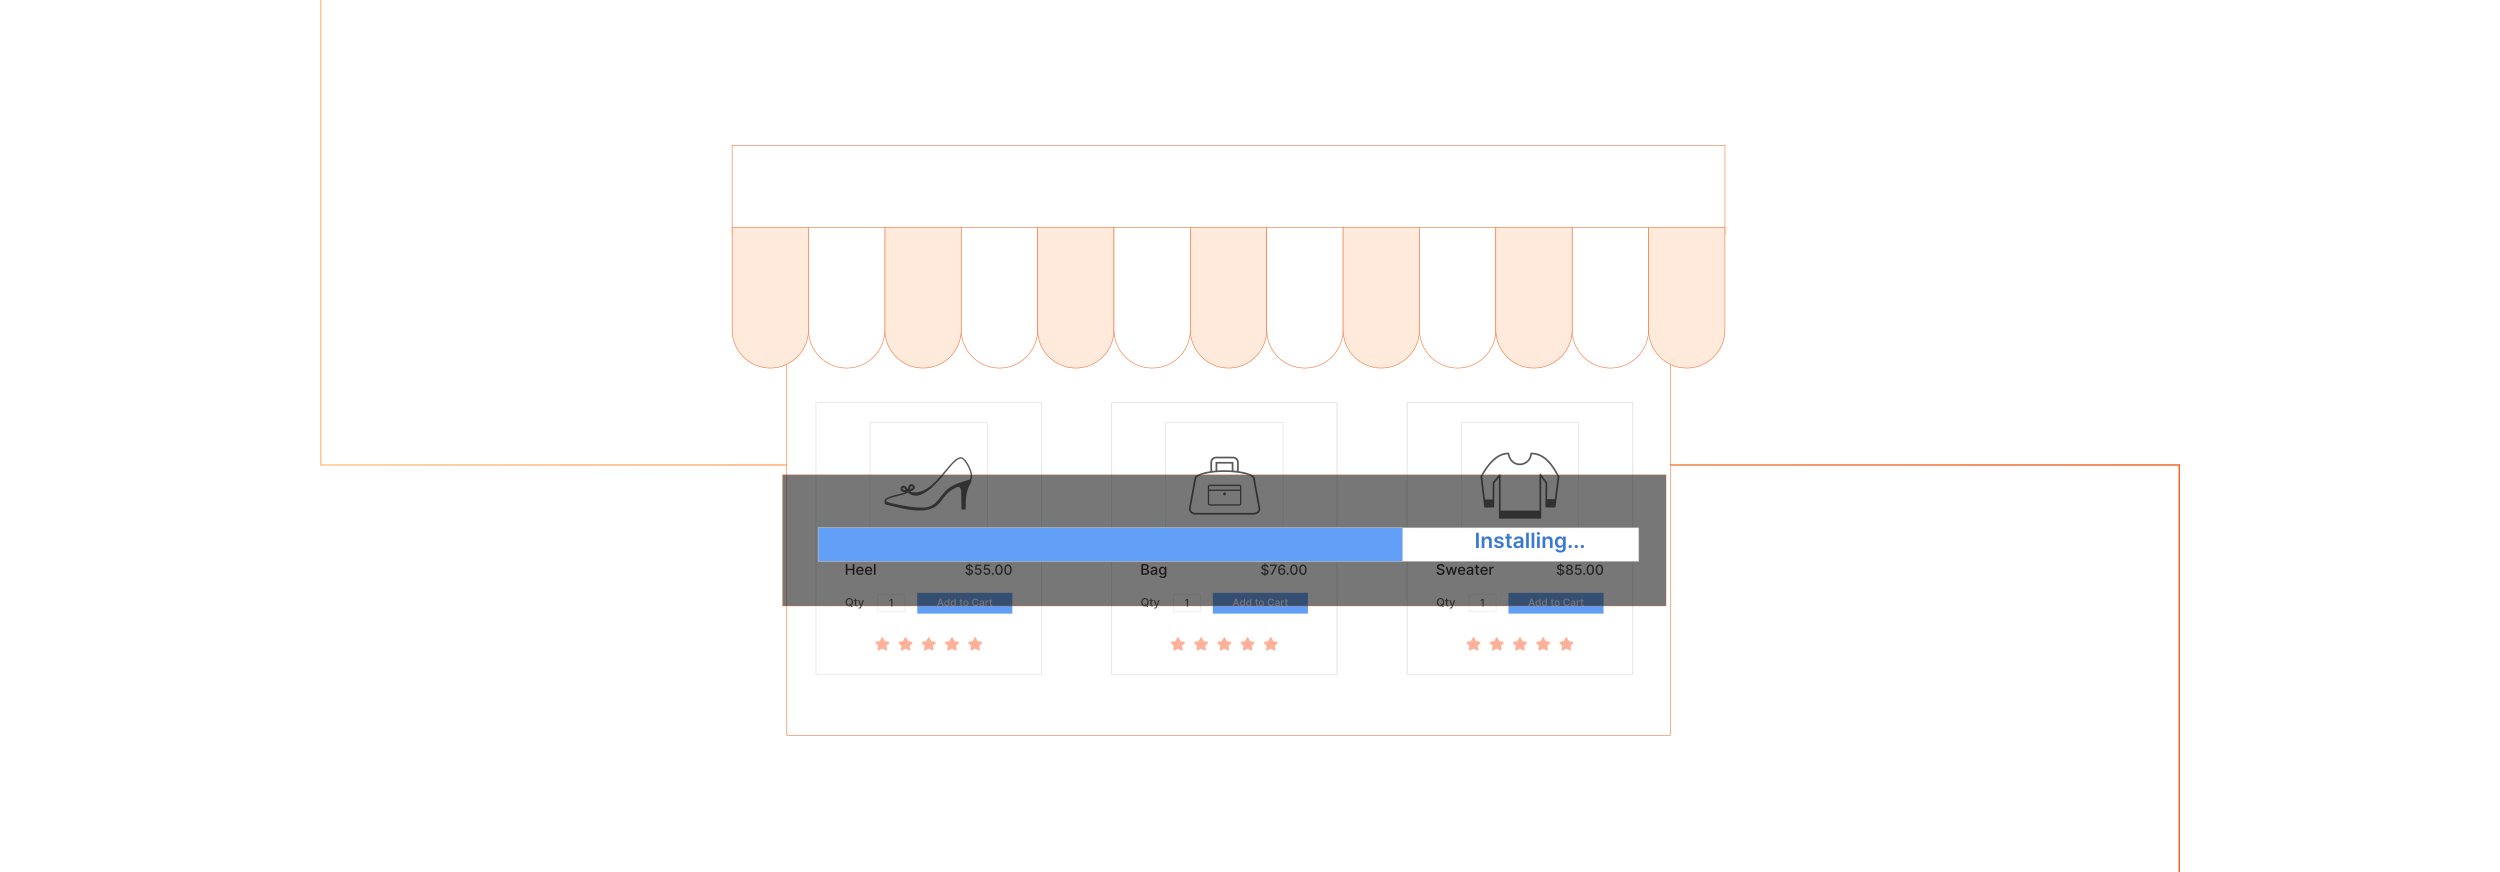 <?xml version="1.0" encoding="UTF-8"?><svg id="Layer_1" xmlns="http://www.w3.org/2000/svg" xmlns:xlink="http://www.w3.org/1999/xlink" viewBox="0 0 860 300"><defs><linearGradient id="New_Gradient_Swatch_copy_5" x1="110.09" y1="150" x2="749.91" y2="150" gradientUnits="userSpaceOnUse"><stop offset=".001" stop-color="#ffc587"/><stop offset="1" stop-color="#f26322"/></linearGradient><filter id="drop-shadow-15" filterUnits="userSpaceOnUse"><feOffset dx="1.447" dy="1.447"/><feGaussianBlur result="blur" stdDeviation="2.171"/><feFlood flood-color="#333" flood-opacity=".09"/><feComposite in2="blur" operator="in"/><feComposite in="SourceGraphic"/></filter><filter id="drop-shadow-16" filterUnits="userSpaceOnUse"><feOffset dx="1.447" dy="1.447"/><feGaussianBlur result="blur-2" stdDeviation="2.171"/><feFlood flood-color="#333" flood-opacity=".09"/><feComposite in2="blur-2" operator="in"/><feComposite in="SourceGraphic"/></filter><filter id="drop-shadow-17" filterUnits="userSpaceOnUse"><feOffset dx="1.437" dy="1.437"/><feGaussianBlur result="blur-3" stdDeviation="2.155"/><feFlood flood-color="#333" flood-opacity=".09"/><feComposite in2="blur-3" operator="in"/><feComposite in="SourceGraphic"/></filter><filter id="drop-shadow-18" filterUnits="userSpaceOnUse"><feOffset dx="1.437" dy="1.437"/><feGaussianBlur result="blur-4" stdDeviation="2.155"/><feFlood flood-color="#333" flood-opacity=".09"/><feComposite in2="blur-4" operator="in"/><feComposite in="SourceGraphic"/></filter></defs><rect width="860" height="300" rx="5" ry="5" fill="#fff" stroke-width="0"/><polyline points="110.34 0 110.34 159.95 749.66 159.95 749.66 300" fill="none" stroke="url(#New_Gradient_Swatch_copy_5)" stroke-miterlimit="10" stroke-width=".5"/><g filter="url(#drop-shadow-15)"><rect x="269.214" y="68.414" width="303.913" height="183.071" fill="#fff" stroke="#f26322" stroke-miterlimit="10" stroke-width=".181"/><rect x="250.4" y="48.515" width="341.54" height="30.753" fill="#fff" stroke="#f26322" stroke-miterlimit="10" stroke-width=".181"/></g><rect x="280.69" y="138.493" width="77.586" height="93.456" fill="#fff" stroke="#e6e7e7" stroke-miterlimit="10" stroke-width=".316"/><rect x="299.282" y="145.362" width="40.401" height="43.41" fill="#fff" stroke="#c7c9ca" stroke-miterlimit="10" stroke-width=".128"/><path d="M311.028,168.519l.541.1-.422-.646c-.423-.508-1.141.374-.143.541l.024.005ZM312.449,169.535c.039.034.078.067.118.1,4.704,3.869,11.691-5.881,14.38-9.133,1.338-1.537,2.527-2.668,3.6-2.759,1.29-.11,4.613,5.925,2.908,7.245-.326.103-.653.204-.98.305-1.65.512-2.971.925-4.136,1.462-2.351,1.085-3.593,2.688-4.745,4.175-1.292,1.668-2.467,3.185-5.008,3.587-.883.14-2.059.132-3.369.028-1.545-.123-3.268-.382-4.913-.694-.925-.175-1.845-.371-2.762-.587-.41-.033-2.435-.577-2.566-.649-1.304-1.206,5.361-2.228,6.16-2.613.376-.172.783-.451,1.136-.495l.015.003c.051.009.101.008.148-.003.025.008.05.015.075.023-.033-.005-.056-.005-.061.005h0ZM334.415,163.403c.056.653-.039,1.228-.34,1.651.236.199.167.517.015.747-.523.922-.912,1.744-1.194,2.592-.283.85-.46,1.73-.559,2.768-.059.62-.101,1.278-.127,1.926-.027.685-.035,1.357-.026,1.96l.001.019c0,.103-.084.187-.187.187h-1.07v-.001c-.102,0-.184-.082-.186-.183l-.087-5.331c-.009-.479-.032-1.184-.236-1.682-.179-.436-.52-.709-1.173-.461-.424.161-.81.337-1.165.526-.339.18-.667.382-.981.604-1.255.888-2.08,1.961-2.867,2.984-.568.739-1.117,1.452-1.799,2.063-.631.565-1.392.973-2.243,1.256-3.771,1.409-9.367.039-13.36-.939-.706-.173-1.361-.334-1.921-.458-.014-.003-.028-.006-.042-.01-.226-.066-.379-.186-.471-.33-.088-.138-.118-.286-.101-.434.009-.077.031-.152.064-.222-.144-.288-.08-.582.146-.877.611-.797,3.137-1.392,4.902-1.807.75-.176,1.352-.318,1.512-.395l0.0.001.009-.004c.076-.035.199-.1.322-.165l.095-.05-.466-.086c-.642-.108-.97-.426-1.083-.789-.178-.576.22-1.21.785-1.37.372-.106.798-.014,1.153.428.008.01.015.02.022.031l.48.736.294-.967.006-.019c.198-.549.579-.781.972-.803.295-.017.591.096.814.286.229.195.386.475.397.786.013.391-.197.809-.782,1.126l-.875.484c4.959,1.286,8.917-3.49,12.083-7.31,2.005-2.419,3.713-4.48,5.358-4.62.559-.048,1.256.517,1.897,1.382.47.636.94,1.45,1.306,2.286.372.85.641,1.731.706,2.487ZM312.99,168.366l.593-.328c.924-.498-.086-1.202-.345-.487l-.248.815Z" fill="#58595b" fill-rule="evenodd" stroke-width="0"/><path d="M290.951,197.738v-3.69h.557v1.603h1.84v-1.603h.559v3.69h-.559v-1.609h-1.84v1.609h-.557Z" fill="#231f20" stroke-width="0"/><path d="M295.866,197.794c-.273,0-.507-.059-.703-.175-.196-.117-.348-.282-.454-.496s-.159-.463-.159-.75c0-.283.053-.533.159-.75s.255-.385.446-.506c.192-.121.416-.182.673-.182.156,0,.308.025.454.077s.278.133.395.243c.117.111.209.254.276.43.067.176.101.39.101.641v.191h-2.2v-.403h1.672c0-.142-.028-.268-.086-.377s-.139-.197-.242-.26c-.104-.064-.226-.096-.365-.096-.151,0-.283.037-.396.111s-.198.17-.26.288c-.06.119-.091.247-.091.385v.315c0,.185.033.342.099.472.065.129.157.229.274.296.118.068.256.102.413.102.102,0,.195-.015.279-.044.084-.03.156-.074.218-.133.061-.059.108-.131.141-.218l.51.092c-.041.15-.114.281-.219.394-.105.112-.237.2-.395.261-.158.062-.338.093-.54.093Z" fill="#231f20" stroke-width="0"/><path d="M298.846,197.794c-.273,0-.507-.059-.703-.175-.196-.117-.348-.282-.454-.496s-.159-.463-.159-.75c0-.283.053-.533.159-.75s.255-.385.446-.506c.192-.121.416-.182.673-.182.156,0,.308.025.454.077s.278.133.395.243c.117.111.209.254.276.43.067.176.101.39.101.641v.191h-2.2v-.403h1.672c0-.142-.028-.268-.086-.377s-.139-.197-.242-.26c-.104-.064-.226-.096-.365-.096-.151,0-.283.037-.396.111s-.198.17-.26.288c-.06.119-.091.247-.091.385v.315c0,.185.033.342.099.472.065.129.157.229.274.296.118.068.256.102.413.102.102,0,.195-.015.279-.044.084-.03.156-.074.218-.133.061-.059.108-.131.141-.218l.51.092c-.041.15-.114.281-.219.394-.105.112-.237.2-.395.261-.158.062-.338.093-.54.093Z" fill="#231f20" stroke-width="0"/><path d="M301.172,194.048v3.69h-.538v-3.69h.538Z" fill="#231f20" stroke-width="0"/><path d="M334.181,195.153c-.019-.162-.094-.288-.227-.378-.133-.089-.299-.134-.5-.134-.144,0-.269.022-.373.067-.105.045-.186.107-.244.185s-.087.167-.087.267c0,.083.019.155.06.216.039.06.091.111.155.151s.134.074.208.101.145.049.215.066l.342.089c.112.028.227.065.345.111.117.047.227.109.327.185.101.077.182.171.244.284.061.113.093.248.093.406,0,.199-.051.375-.153.529-.102.154-.25.275-.443.365-.193.089-.427.133-.701.133-.263,0-.49-.042-.682-.125-.191-.083-.342-.202-.45-.355-.108-.153-.169-.336-.18-.547h.53c.011.127.052.232.124.316.073.084.166.146.279.186.114.041.238.061.374.061.15,0,.283-.024.4-.071s.209-.113.276-.199c.067-.085.102-.185.102-.299,0-.104-.029-.189-.089-.255-.059-.066-.138-.121-.237-.165-.101-.043-.213-.082-.339-.115l-.414-.113c-.281-.076-.504-.189-.667-.337-.164-.148-.246-.345-.246-.589,0-.202.055-.378.164-.529.11-.151.259-.268.445-.352.188-.084.398-.126.634-.126.237,0,.447.042.63.125.182.084.325.198.431.344.104.145.159.312.164.501h-.51ZM333.303,198.177v-4.384h.28v4.384h-.28Z" fill="#414042" stroke-width="0"/><path d="M336.481,197.786c-.215,0-.407-.042-.578-.124-.171-.083-.307-.197-.408-.342s-.156-.31-.163-.497h.514c.013.151.08.274.201.372.12.097.266.145.435.145.135,0,.254-.031.358-.093.104-.062.188-.148.247-.258.06-.109.09-.234.09-.375,0-.143-.031-.27-.093-.382s-.146-.2-.254-.264c-.108-.064-.231-.097-.371-.098-.105,0-.213.018-.32.055s-.193.085-.26.144l-.485-.072.197-1.767h1.929v.454h-1.488l-.111.981h.021c.068-.066.159-.122.273-.166.113-.045.235-.067.365-.067.214,0,.404.051.571.152s.299.24.396.415.144.377.143.604c.002.227-.05.43-.153.608-.102.178-.245.318-.428.42-.182.102-.391.153-.626.153Z" fill="#414042" stroke-width="0"/><path d="M339.471,197.786c-.215,0-.407-.042-.578-.124-.171-.083-.307-.197-.408-.342s-.156-.31-.163-.497h.514c.013.151.08.274.201.372.12.097.266.145.435.145.135,0,.254-.031.358-.093.104-.062.188-.148.247-.258.06-.109.09-.234.09-.375,0-.143-.031-.27-.093-.382s-.146-.2-.254-.264c-.108-.064-.231-.097-.371-.098-.105,0-.213.018-.32.055s-.193.085-.26.144l-.485-.072.197-1.767h1.929v.454h-1.488l-.111.981h.021c.068-.066.159-.122.273-.166.113-.045.235-.067.365-.067.214,0,.404.051.571.152s.299.24.396.415.144.377.143.604c.002.227-.05.43-.153.608-.102.178-.245.318-.428.42-.182.102-.391.153-.626.153Z" fill="#414042" stroke-width="0"/><path d="M341.525,197.771c-.094,0-.174-.034-.241-.101-.067-.066-.102-.147-.102-.242,0-.094.034-.174.102-.241.067-.066.147-.1.241-.1s.174.034.241.1c.067.067.102.147.102.241,0,.063-.016.12-.047.172-.032.052-.073.093-.125.124-.051.031-.108.046-.171.046Z" fill="#414042" stroke-width="0"/><path d="M343.637,197.797c-.271-.001-.502-.072-.693-.214-.192-.142-.339-.348-.44-.618-.102-.271-.152-.597-.152-.978,0-.38.051-.705.153-.975.102-.27.249-.475.441-.617s.423-.212.691-.212.498.071.69.213c.191.142.339.348.44.617.102.269.153.593.153.974,0,.382-.051.709-.152.979s-.248.476-.44.619c-.191.142-.422.213-.691.213ZM343.637,197.339c.237,0,.423-.116.558-.348.134-.232.201-.567.201-1.005,0-.291-.03-.538-.092-.739-.061-.201-.148-.354-.262-.459-.114-.104-.249-.157-.405-.157-.236,0-.422.117-.557.35s-.203.568-.204,1.005c0,.292.031.539.092.741.061.202.148.354.262.457.112.103.248.155.407.155Z" fill="#414042" stroke-width="0"/><path d="M346.752,197.797c-.271-.001-.502-.072-.693-.214-.192-.142-.339-.348-.44-.618-.102-.271-.152-.597-.152-.978,0-.38.051-.705.153-.975.102-.27.249-.475.441-.617s.423-.212.691-.212.498.071.69.213c.191.142.339.348.44.617.102.269.153.593.153.974,0,.382-.051.709-.152.979s-.248.476-.44.619c-.191.142-.422.213-.691.213ZM346.752,197.339c.237,0,.423-.116.558-.348.134-.232.201-.567.201-1.005,0-.291-.03-.538-.092-.739-.061-.201-.148-.354-.262-.459-.114-.104-.249-.157-.405-.157-.236,0-.422.117-.557.35s-.203.568-.204,1.005c0,.292.031.539.092.741.061.202.148.354.262.457.112.103.248.155.407.155Z" fill="#414042" stroke-width="0"/><rect x="315.533" y="203.941" width="32.716" height="7.146" fill="#619ff6" stroke-width="0"/><path d="M322.784,208.459h-.404l.908-2.523h.44l.908,2.523h-.404l-.713-2.064h-.019l-.715,2.064ZM322.851,207.471h1.31v.32h-1.31v-.32Z" fill="#fff" stroke-width="0"/><path d="M325.648,208.496c-.153,0-.289-.04-.408-.118-.12-.079-.214-.19-.281-.336-.067-.145-.102-.321-.102-.525s.034-.379.102-.525c.069-.145.163-.256.283-.334s.256-.116.407-.116c.118,0,.212.019.284.058.072.039.128.085.168.136.039.052.07.098.093.137h.022v-.938h.368v2.523h-.36v-.294h-.03c-.022.04-.054.086-.096.138-.041.052-.099.097-.171.135s-.165.058-.28.058ZM325.729,208.182c.106,0,.195-.028.27-.084.073-.057.129-.135.167-.235s.058-.217.058-.35c0-.132-.019-.247-.057-.345s-.094-.175-.166-.231c-.073-.055-.164-.083-.272-.083-.11,0-.203.029-.277.086-.073.058-.129.136-.167.235-.037.099-.056.211-.056.336,0,.127.019.24.057.341s.094.181.168.24.166.088.275.088Z" fill="#fff" stroke-width="0"/><path d="M327.818,208.496c-.153,0-.289-.04-.408-.118-.12-.079-.214-.19-.281-.336-.067-.145-.102-.321-.102-.525s.034-.379.102-.525c.069-.145.163-.256.283-.334s.256-.116.407-.116c.118,0,.212.019.284.058.072.039.128.085.168.136.039.052.07.098.093.137h.022v-.938h.368v2.523h-.36v-.294h-.03c-.022.04-.054.086-.096.138-.041.052-.099.097-.171.135s-.165.058-.28.058ZM327.899,208.182c.106,0,.195-.028.27-.084.073-.057.129-.135.167-.235s.058-.217.058-.35c0-.132-.019-.247-.057-.345s-.094-.175-.166-.231c-.073-.055-.164-.083-.272-.083-.11,0-.203.029-.277.086-.073.058-.129.136-.167.235-.037.099-.056.211-.056.336,0,.127.019.24.057.341s.094.181.168.24.166.088.275.088Z" fill="#fff" stroke-width="0"/><path d="M331.083,206.567v.296h-1.033v-.296h1.033ZM330.326,206.114h.369v1.79c0,.072.011.125.031.161.021.036.05.06.084.073.033.013.07.019.111.019.029,0,.055-.002.077-.006.022-.004.04-.007.052-.01l.066.304c-.021.008-.052.017-.091.025-.039.009-.089.014-.147.014-.098.002-.188-.016-.272-.051-.084-.036-.151-.092-.203-.168-.052-.075-.078-.17-.078-.284v-1.866Z" fill="#fff" stroke-width="0"/><path d="M332.266,208.497c-.178,0-.333-.041-.465-.122-.132-.081-.234-.195-.308-.341-.073-.146-.11-.317-.11-.513,0-.196.037-.368.11-.515s.176-.261.308-.343c.132-.081.287-.122.465-.122.177,0,.332.041.464.122.133.082.235.196.309.343.072.147.109.318.109.515,0,.195-.037.366-.109.513-.073.146-.176.26-.309.341-.132.082-.287.122-.464.122ZM332.267,208.188c.115,0,.21-.03.286-.091.075-.06.131-.142.168-.243.036-.101.055-.212.055-.334,0-.121-.019-.232-.055-.334-.037-.101-.093-.183-.168-.244-.076-.062-.171-.093-.286-.093-.116,0-.212.031-.288.093-.075.061-.132.143-.168.244-.037.102-.056.212-.056.334,0,.122.019.232.056.334.036.101.093.182.168.243.076.061.172.091.288.091Z" fill="#fff" stroke-width="0"/><path d="M336.601,206.757h-.384c-.015-.083-.042-.155-.083-.217-.04-.062-.089-.116-.147-.159s-.123-.076-.195-.099c-.072-.022-.148-.033-.229-.033-.145,0-.275.037-.39.11-.114.073-.205.18-.272.321-.065.141-.099.314-.099.518,0,.205.033.378.099.519.066.142.157.248.272.32.115.072.245.108.389.108.079,0,.155-.011.228-.033.071-.021.137-.054.194-.097.059-.043.108-.095.148-.157.041-.062.069-.133.085-.214l.384.002c-.021.123-.06.238-.118.342-.059.103-.134.193-.226.269-.092.075-.196.133-.314.174-.117.041-.246.061-.385.061-.218,0-.413-.052-.584-.156-.171-.104-.305-.253-.403-.447-.098-.194-.146-.425-.146-.693,0-.27.049-.501.147-.694s.233-.342.404-.446.364-.156.582-.156c.134,0,.259.019.375.057s.221.094.314.168c.093.074.17.163.231.269s.102.226.123.362Z" fill="#fff" stroke-width="0"/><path d="M337.579,208.501c-.119,0-.228-.022-.325-.067-.097-.044-.173-.11-.23-.195-.056-.085-.084-.19-.084-.314,0-.106.021-.194.061-.264.041-.069.097-.123.166-.164.07-.041.147-.071.234-.091.086-.021.174-.036.264-.047.113-.013.205-.024.275-.033.071-.008.122-.022.154-.043.032-.019.048-.052.048-.096v-.009c0-.107-.03-.191-.091-.25-.06-.059-.149-.089-.269-.089-.124,0-.222.027-.293.082s-.12.115-.147.182l-.346-.079c.041-.115.102-.208.181-.279.079-.071.17-.123.273-.155.103-.032.213-.048.327-.048.075,0,.155.009.24.026s.165.05.239.097.136.113.183.2c.048.086.071.199.071.337v1.256h-.359v-.259h-.015c-.023.048-.06.095-.107.141-.047.046-.108.084-.184.114-.074.031-.164.046-.269.046ZM337.659,208.205c.102,0,.19-.02.262-.06.073-.041.129-.093.167-.158.038-.065.057-.136.057-.21v-.244c-.013.013-.038.025-.075.036-.038.011-.08.021-.128.028s-.094.015-.139.021c-.046.006-.083.011-.113.016-.072.009-.137.024-.195.045s-.105.052-.141.092c-.035.04-.053.093-.053.158,0,.091.034.16.102.206s.153.069.257.069Z" fill="#fff" stroke-width="0"/><path d="M339.004,208.459v-1.892h.355v.301h.019c.035-.102.096-.182.184-.241.087-.059.186-.088.297-.088.023,0,.051.001.082.002.031.002.057.004.074.006v.352c-.015-.004-.041-.009-.078-.014-.038-.005-.076-.008-.113-.008-.088,0-.165.018-.232.055-.068.037-.121.087-.161.151-.039.065-.059.138-.059.22v1.155h-.368Z" fill="#fff" stroke-width="0"/><path d="M341.33,206.567v.296h-1.033v-.296h1.033ZM340.573,206.114h.369v1.79c0,.072.011.125.031.161.021.036.05.06.084.073.033.013.07.019.111.019.029,0,.055-.002.077-.006.022-.004.04-.007.052-.01l.066.304c-.021.008-.052.017-.091.025-.039.009-.089.014-.147.014-.098.002-.188-.016-.272-.051-.084-.036-.151-.092-.203-.168-.052-.075-.078-.17-.078-.284v-1.866Z" fill="#fff" stroke-width="0"/><path d="M293.437,207.161c0,.301-.055.559-.165.775-.109.216-.261.382-.451.498-.191.116-.408.174-.651.174-.244,0-.462-.058-.652-.174-.191-.116-.342-.282-.452-.498-.11-.217-.165-.475-.165-.774,0-.301.055-.559.165-.775s.261-.382.452-.498c.19-.116.408-.174.652-.174.243,0,.46.058.651.174.19.116.342.282.451.498.11.216.165.474.165.775ZM293.016,207.161c0-.23-.037-.422-.11-.58-.074-.157-.175-.276-.303-.358-.128-.081-.273-.122-.434-.122-.162,0-.308.041-.435.122-.128.082-.229.201-.302.358-.074.157-.111.35-.111.58,0,.229.037.422.111.58.073.157.174.276.302.357.127.082.273.122.435.122.161,0,.306-.041.434-.122.128-.081.229-.2.303-.357.073-.157.11-.351.11-.58ZM292.026,207.656h.418l.295.384.139.17.469.612h-.435l-.314-.408-.107-.148-.465-.609Z" fill="#4d4d4d" stroke-width="0"/><path d="M294.92,206.457v.33h-1.154v-.33h1.154ZM294.075,205.951h.411v1.998c0,.08.012.14.036.179.023.04.055.067.093.081.038.015.079.021.124.021.033,0,.062-.002.087-.007s.044-.008.058-.011l.074.339c-.023.009-.058.019-.102.028s-.099.015-.165.016c-.108.002-.209-.017-.303-.058s-.169-.102-.227-.187-.087-.19-.087-.318v-2.083Z" fill="#4d4d4d" stroke-width="0"/><path d="M295.634,209.362c-.061,0-.117-.005-.168-.014-.05-.01-.088-.02-.112-.031l.099-.337c.075.021.143.029.201.026.059-.003.11-.025.156-.066.045-.042.085-.109.12-.202l.051-.141-.772-2.14h.44l.535,1.639h.022l.534-1.639h.442l-.871,2.394c-.04.11-.092.204-.154.28-.061.076-.137.134-.223.172s-.185.058-.3.058Z" fill="#4d4d4d" stroke-width="0"/><rect x="301.983" y="204.609" width="9.306" height="5.809" fill="#fff" stroke="#e6e7e7" stroke-miterlimit="10" stroke-width=".219"/><path d="M306.99,206.014v2.621h-.397v-2.224h-.016l-.627.41v-.379l.654-.427h.385Z" fill="#4d4d4d" stroke-width="0"/><path d="M303.76,219.354l.548,1.074c.045.088.124.147.213.16l1.145.161c.249.035.341.388.149.569l-.768.725c-.081.076-.118.195-.097.311l.189,1.065c.046.258-.187.467-.4.358l-1.109-.564c-.075-.038-.161-.038-.236,0l-1.109.564c-.213.108-.446-.1-.4-.358l.189-1.065c.021-.116-.017-.235-.097-.311l-.768-.725c-.192-.181-.1-.534.149-.569l1.145-.161c.089-.013.169-.072.213-.16l.548-1.074c.11-.216.388-.216.498,0Z" fill="#ffb098" stroke-width="0"/><path d="M311.746,219.354l.548,1.074c.045.088.124.147.213.16l1.145.161c.249.035.341.388.149.569l-.768.725c-.081.076-.118.195-.097.311l.189,1.065c.046.258-.187.467-.4.358l-1.109-.564c-.075-.038-.161-.038-.236,0l-1.109.564c-.213.108-.446-.1-.4-.358l.189-1.065c.021-.116-.017-.235-.097-.311l-.768-.725c-.192-.181-.1-.534.149-.569l1.145-.161c.089-.013.169-.072.213-.16l.548-1.074c.11-.216.388-.216.498,0Z" fill="#ffb098" stroke-width="0"/><path d="M319.732,219.354l.548,1.074c.045.088.124.147.213.16l1.145.161c.249.035.341.388.149.569l-.768.725c-.081.076-.118.195-.097.311l.189,1.065c.046.258-.187.467-.4.358l-1.109-.564c-.075-.038-.161-.038-.236,0l-1.109.564c-.213.108-.446-.1-.4-.358l.189-1.065c.021-.116-.017-.235-.097-.311l-.768-.725c-.192-.181-.1-.534.149-.569l1.145-.161c.089-.013.169-.072.213-.16l.548-1.074c.11-.216.388-.216.498,0Z" fill="#ffb098" stroke-width="0"/><path d="M327.717,219.354l.548,1.074c.045.088.124.147.213.16l1.145.161c.249.035.341.388.149.569l-.768.725c-.081.076-.118.195-.097.311l.189,1.065c.046.258-.187.467-.4.358l-1.109-.564c-.075-.038-.161-.038-.236,0l-1.109.564c-.213.108-.446-.1-.4-.358l.189-1.065c.021-.116-.017-.235-.097-.311l-.768-.725c-.192-.181-.1-.534.149-.569l1.145-.161c.089-.013.169-.072.213-.16l.548-1.074c.11-.216.388-.216.498,0Z" fill="#ffb098" stroke-width="0"/><path d="M335.703,219.354l.548,1.074c.045.088.124.147.213.16l1.145.161c.249.035.341.388.149.569l-.768.725c-.081.076-.118.195-.097.311l.189,1.065c.046.258-.187.467-.4.358l-1.109-.564c-.075-.038-.161-.038-.236,0l-1.109.564c-.213.108-.446-.1-.4-.358l.189-1.065c.021-.116-.017-.235-.097-.311l-.768-.725c-.192-.181-.1-.534.149-.569l1.145-.161c.089-.013.169-.072.213-.16l.548-1.074c.11-.216.388-.216.498,0Z" fill="#ffb098" stroke-width="0"/><rect x="382.377" y="138.493" width="77.586" height="93.456" fill="#fff" stroke="#e6e7e7" stroke-miterlimit="10" stroke-width=".373"/><rect x="400.97" y="145.362" width="40.401" height="43.41" fill="#fff" stroke="#c7c9ca" stroke-miterlimit="10" stroke-width=".128"/><path d="M416.368,162.085v-3.062c0-.527.216-1.009.565-1.357l.001-.001c.349-.348.83-.565,1.357-.565h5.923c.528,0,1.009.216,1.357.565l.001.001c.348.348.565.829.565,1.357v3.057c2.224.32,4.085.869,5.06,1.626.021.016.038.034.053.053.205.263.35.588.451.959l.003.013c.093.348.148.739.178,1.158l1.612,8.767c.079.734-.072,1.318-.499,1.732-.41.399-1.064.618-2.002.639l-20.155.001c-.035,0-.07-.006-.101-.018-.579-.165-1.018-.419-1.313-.772-.307-.367-.452-.829-.432-1.395l.005-.047,1.847-9.97c.033-.201.083-.389.15-.562.071-.181.161-.347.269-.498.024-.033.052-.059.084-.08,1.106-.763,2.919-1.292,5.02-1.603h0ZM416.189,166.721h10.129c.384,0,.698.314.698.698v5.816c0,.384-.314.698-.698.698h-10.129c-.384,0-.698-.314-.698-.698v-5.816c0-.385.314-.698.698-.698h0ZM415.935,168.412h10.637v-1.081c0-.073-.061-.135-.135-.135h-10.367c-.074,0-.135.061-.135.135v1.081ZM426.572,168.888h-10.637v4.434c0,.074.061.135.135.135h10.367c.074,0,.135-.061.135-.135v-4.434h0ZM421.254,169.387c.278,0,.504.226.504.504s-.226.504-.504.504-.504-.226-.504-.504.226-.504.504-.504h0ZM425.544,162.001v-2.978c0-.365-.149-.698-.39-.939-.24-.24-.573-.39-.939-.39h-5.923c-.366,0-.698.149-.938.389l-.001.001c-.249.248-.39.586-.389.938v2.981c.388-.049.784-.09,1.185-.125v-2.983h6.152v2.978c.422.035.837.077,1.243.127ZM418.743,161.833c.824-.057,1.667-.084,2.508-.084.826,0,1.65.027,2.455.08v-2.339h-4.963v2.343h0ZM411.549,164.481c-.054.138-.094.285-.119.443l-1.845,9.962c-.011.403.089.725.295.972.213.254.546.444.998.576h20.11c.774-.017,1.293-.179,1.594-.471.283-.275.381-.693.323-1.238l-1.606-8.732c-.004-.017-.007-.034-.008-.051-.026-.386-.076-.743-.16-1.057l-.003-.011c-.077-.284-.182-.53-.325-.722-1.558-1.176-5.53-1.807-9.553-1.807-3.847,0-7.713.579-9.532,1.81-.068.101-.124.21-.17.327h0Z" fill="#58595b" stroke-width="0"/><path d="M392.639,197.738v-3.69h1.352c.262,0,.478.043.65.129s.3.202.386.348c.085.146.128.31.128.493,0,.154-.028.283-.085.388-.057.105-.132.19-.227.252-.094.063-.197.109-.31.138v.036c.123.006.242.045.359.118s.214.176.291.309.115.295.115.486c0,.189-.044.357-.132.507-.089.149-.225.268-.408.354-.184.087-.419.131-.705.131h-1.414ZM393.195,195.645h.746c.125,0,.237-.024.338-.072.101-.048.18-.116.239-.203.06-.087.09-.19.09-.309,0-.153-.054-.28-.161-.384-.106-.103-.271-.155-.491-.155h-.761v1.122ZM393.195,197.261h.804c.267,0,.458-.052.573-.155.115-.103.173-.232.173-.387,0-.117-.029-.224-.089-.321-.059-.098-.143-.175-.251-.232s-.237-.086-.387-.086h-.823v1.182Z" fill="#231f20" stroke-width="0"/><path d="M396.719,197.799c-.176,0-.334-.033-.477-.098-.142-.065-.253-.161-.336-.285-.082-.125-.123-.278-.123-.46,0-.156.03-.285.09-.386.06-.101.142-.181.243-.24.102-.059.217-.103.343-.133.126-.03.255-.053.386-.068.165-.019.3-.035.403-.048s.179-.033.226-.062.069-.076.069-.141v-.013c0-.157-.044-.279-.132-.366-.089-.086-.22-.129-.394-.129-.182,0-.324.04-.428.12-.104.08-.176.169-.216.266l-.506-.115c.06-.168.147-.304.264-.408s.25-.179.4-.227c.151-.047.31-.071.477-.071.111,0,.229.013.352.039s.241.073.35.142c.108.068.198.166.268.292.069.127.104.291.104.493v1.838h-.526v-.378h-.021c-.035.07-.087.138-.156.206-.07.067-.159.123-.269.168s-.24.066-.393.066ZM396.836,197.367c.149,0,.277-.029.383-.088.106-.059.188-.136.244-.231.056-.096.083-.198.083-.307v-.357c-.019.019-.056.037-.11.053s-.117.03-.186.042-.138.021-.204.031c-.065.009-.121.017-.165.022-.104.013-.2.035-.286.066s-.154.076-.205.134c-.051.059-.076.136-.076.231,0,.133.049.234.147.302s.224.102.376.102Z" fill="#231f20" stroke-width="0"/><path d="M399.963,198.834c-.22,0-.409-.029-.566-.086-.158-.058-.287-.134-.387-.229-.1-.095-.174-.199-.224-.312l.463-.191c.033.053.076.109.131.169s.129.11.224.152c.094.042.216.063.365.063.204,0,.372-.049.506-.148.133-.099.2-.257.2-.473v-.544h-.034c-.033.059-.079.124-.14.196s-.144.135-.25.188-.243.079-.412.079c-.219,0-.416-.051-.591-.154-.175-.103-.312-.255-.414-.456s-.152-.449-.152-.743.051-.546.15-.757c.101-.21.238-.371.414-.483.175-.112.374-.169.596-.169.172,0,.31.028.417.085.105.057.188.123.247.199s.105.142.138.2h.04v-.449h.528v2.829c0,.238-.056.433-.166.586-.11.152-.26.265-.448.338-.188.073-.399.11-.635.11ZM399.957,197.25c.155,0,.286-.036.395-.109.107-.073.189-.177.244-.314.057-.136.084-.3.084-.491,0-.186-.027-.35-.083-.492-.055-.142-.136-.252-.243-.333-.106-.08-.238-.12-.397-.12-.162,0-.297.042-.405.125-.107.084-.19.197-.244.34s-.082.303-.082.479c0,.182.028.341.083.477.056.137.138.244.246.321.108.077.243.115.402.115Z" fill="#231f20" stroke-width="0"/><path d="M435.869,195.153c-.019-.162-.094-.288-.227-.378-.133-.089-.299-.134-.5-.134-.144,0-.269.022-.373.067-.105.045-.186.107-.244.185s-.087.167-.087.267c0,.083.019.155.06.216.039.06.091.111.155.151s.134.074.208.101.145.049.215.066l.342.089c.112.028.227.065.345.111.117.047.227.109.327.185.101.077.182.171.244.284.061.113.093.248.093.406,0,.199-.051.375-.153.529-.102.154-.25.275-.443.365-.193.089-.427.133-.701.133-.263,0-.49-.042-.682-.125-.191-.083-.342-.202-.45-.355-.108-.153-.169-.336-.18-.547h.53c.011.127.052.232.124.316.073.084.166.146.279.186.114.041.238.061.374.061.15,0,.283-.024.4-.071s.209-.113.276-.199c.067-.085.102-.185.102-.299,0-.104-.029-.189-.089-.255-.059-.066-.138-.121-.237-.165-.101-.043-.213-.082-.339-.115l-.414-.113c-.281-.076-.504-.189-.667-.337-.164-.148-.246-.345-.246-.589,0-.202.055-.378.164-.529.11-.151.259-.268.445-.352.188-.084.398-.126.634-.126.237,0,.447.042.63.125.182.084.325.198.431.344.104.145.159.312.164.501h-.51ZM434.99,198.177v-4.384h.28v4.384h-.28Z" fill="#414042" stroke-width="0"/><path d="M437.13,197.738l1.53-3.028v-.026h-1.77v-.454h2.319v.469l-1.526,3.038h-.553Z" fill="#414042" stroke-width="0"/><path d="M440.951,197.786c-.156-.002-.31-.031-.461-.085s-.289-.146-.412-.274-.222-.3-.296-.516c-.073-.216-.11-.485-.11-.809,0-.306.031-.578.092-.815.061-.238.149-.439.265-.602.115-.164.255-.289.418-.374.163-.085.347-.128.55-.128.209,0,.395.042.557.123s.294.196.395.341c.102.145.165.31.193.495h-.522c-.036-.146-.106-.266-.211-.358-.105-.093-.242-.139-.411-.139-.257,0-.457.112-.601.336-.143.224-.215.535-.217.933h.026c.06-.099.135-.184.224-.254.088-.07.188-.124.298-.163.11-.038.227-.057.349-.057.203,0,.387.049.552.148.165.099.297.235.396.409.098.173.146.372.146.596,0,.224-.05.427-.151.608-.101.181-.243.325-.426.431s-.396.157-.641.155ZM440.95,197.341c.135,0,.255-.033.361-.099.105-.066.19-.155.252-.267.061-.112.092-.237.092-.376,0-.134-.029-.257-.09-.368-.06-.11-.142-.198-.246-.264-.104-.065-.224-.098-.357-.098-.102,0-.195.019-.282.059-.086.039-.161.092-.227.161-.065.069-.116.147-.153.236-.037.088-.056.182-.056.28,0,.131.03.253.092.365.06.112.144.202.252.27.106.068.228.102.362.102Z" fill="#414042" stroke-width="0"/><path d="M442.979,197.771c-.094,0-.174-.034-.241-.101-.067-.066-.102-.147-.102-.242,0-.094.034-.174.102-.241.067-.066.147-.1.241-.1s.174.034.241.1c.067.067.102.147.102.241,0,.063-.016.12-.047.172-.032.052-.073.093-.125.124-.051.031-.108.046-.171.046Z" fill="#414042" stroke-width="0"/><path d="M445.092,197.797c-.271-.001-.502-.072-.693-.214-.192-.142-.339-.348-.44-.618-.102-.271-.152-.597-.152-.978,0-.38.051-.705.153-.975.102-.27.249-.475.441-.617s.423-.212.691-.212.498.071.69.213c.191.142.339.348.44.617.102.269.153.593.153.974,0,.382-.051.709-.152.979s-.248.476-.44.619c-.191.142-.422.213-.691.213ZM445.092,197.339c.237,0,.423-.116.558-.348.134-.232.201-.567.201-1.005,0-.291-.03-.538-.092-.739-.061-.201-.148-.354-.262-.459-.114-.104-.249-.157-.405-.157-.236,0-.422.117-.557.35s-.203.568-.204,1.005c0,.292.031.539.092.741.061.202.148.354.262.457.112.103.248.155.407.155Z" fill="#414042" stroke-width="0"/><path d="M448.207,197.797c-.271-.001-.502-.072-.693-.214-.192-.142-.339-.348-.44-.618-.102-.271-.152-.597-.152-.978,0-.38.051-.705.153-.975.102-.27.249-.475.441-.617s.423-.212.691-.212.498.071.69.213c.191.142.339.348.44.617.102.269.153.593.153.974,0,.382-.051.709-.152.979s-.248.476-.44.619c-.191.142-.422.213-.691.213ZM448.207,197.339c.237,0,.423-.116.558-.348.134-.232.201-.567.201-1.005,0-.291-.03-.538-.092-.739-.061-.201-.148-.354-.262-.459-.114-.104-.249-.157-.405-.157-.236,0-.422.117-.557.35s-.203.568-.204,1.005c0,.292.031.539.092.741.061.202.148.354.262.457.112.103.248.155.407.155Z" fill="#414042" stroke-width="0"/><rect x="417.22" y="203.941" width="32.716" height="7.146" fill="#619ff6" stroke-width="0"/><path d="M424.472,208.459h-.404l.908-2.523h.44l.908,2.523h-.404l-.713-2.064h-.019l-.715,2.064ZM424.54,207.471h1.31v.32h-1.31v-.32Z" fill="#fff" stroke-width="0"/><path d="M427.337,208.496c-.153,0-.289-.04-.408-.118-.12-.079-.214-.19-.281-.336-.067-.145-.102-.321-.102-.525s.034-.379.102-.525c.069-.145.163-.256.283-.334s.256-.116.407-.116c.118,0,.212.019.284.058.072.039.128.085.168.136.039.052.07.098.093.137h.022v-.938h.368v2.523h-.36v-.294h-.03c-.022.04-.054.086-.096.138-.041.052-.099.097-.171.135s-.165.058-.28.058ZM427.418,208.182c.106,0,.195-.028.27-.084.073-.057.129-.135.167-.235s.058-.217.058-.35c0-.132-.019-.247-.057-.345s-.094-.175-.166-.231c-.073-.055-.164-.083-.272-.083-.11,0-.203.029-.277.086-.073.058-.129.136-.167.235-.037.099-.056.211-.056.336,0,.127.019.24.057.341s.094.181.168.24.166.088.275.088Z" fill="#fff" stroke-width="0"/><path d="M429.507,208.496c-.153,0-.289-.04-.408-.118-.12-.079-.214-.19-.281-.336-.067-.145-.102-.321-.102-.525s.034-.379.102-.525c.069-.145.163-.256.283-.334s.256-.116.407-.116c.118,0,.212.019.284.058.072.039.128.085.168.136.039.052.07.098.093.137h.022v-.938h.368v2.523h-.36v-.294h-.03c-.022.04-.054.086-.096.138-.041.052-.099.097-.171.135s-.165.058-.28.058ZM429.588,208.182c.106,0,.195-.028.27-.084.073-.057.129-.135.167-.235s.058-.217.058-.35c0-.132-.019-.247-.057-.345s-.094-.175-.166-.231c-.073-.055-.164-.083-.272-.083-.11,0-.203.029-.277.086-.073.058-.129.136-.167.235-.037.099-.056.211-.056.336,0,.127.019.24.057.341s.094.181.168.24.166.088.275.088Z" fill="#fff" stroke-width="0"/><path d="M432.771,206.567v.296h-1.033v-.296h1.033ZM432.014,206.114h.369v1.79c0,.072.011.125.031.161.021.036.05.06.084.073.033.013.07.019.111.019.029,0,.055-.002.077-.006.022-.004.04-.007.052-.01l.066.304c-.021.008-.052.017-.091.025-.039.009-.089.014-.147.014-.098.002-.188-.016-.272-.051-.084-.036-.151-.092-.203-.168-.052-.075-.078-.17-.078-.284v-1.866Z" fill="#fff" stroke-width="0"/><path d="M433.955,208.497c-.178,0-.333-.041-.465-.122-.132-.081-.234-.195-.308-.341-.073-.146-.11-.317-.11-.513,0-.196.037-.368.11-.515s.176-.261.308-.343c.132-.081.287-.122.465-.122.177,0,.332.041.464.122.133.082.235.196.309.343.072.147.109.318.109.515,0,.195-.037.366-.109.513-.073.146-.176.26-.309.341-.132.082-.287.122-.464.122ZM433.956,208.188c.115,0,.21-.03.286-.091.075-.06.131-.142.168-.243.036-.101.055-.212.055-.334,0-.121-.019-.232-.055-.334-.037-.101-.093-.183-.168-.244-.076-.062-.171-.093-.286-.093-.116,0-.212.031-.288.093-.075.061-.132.143-.168.244-.037.102-.056.212-.056.334,0,.122.019.232.056.334.036.101.093.182.168.243.076.061.172.091.288.091Z" fill="#fff" stroke-width="0"/><path d="M438.29,206.757h-.384c-.015-.083-.042-.155-.083-.217-.04-.062-.089-.116-.147-.159s-.123-.076-.195-.099c-.072-.022-.148-.033-.229-.033-.145,0-.275.037-.39.11-.114.073-.205.18-.272.321-.065.141-.099.314-.099.518,0,.205.033.378.099.519.066.142.157.248.272.32.115.072.245.108.389.108.079,0,.155-.011.228-.033.071-.021.137-.054.194-.097.059-.043.108-.095.148-.157.041-.062.069-.133.085-.214l.384.002c-.021.123-.06.238-.118.342-.059.103-.134.193-.226.269-.092.075-.196.133-.314.174-.117.041-.246.061-.385.061-.218,0-.413-.052-.584-.156-.171-.104-.305-.253-.403-.447-.098-.194-.146-.425-.146-.693,0-.27.049-.501.147-.694s.233-.342.404-.446.364-.156.582-.156c.134,0,.259.019.375.057s.221.094.314.168c.093.074.17.163.231.269s.102.226.123.362Z" fill="#fff" stroke-width="0"/><path d="M439.267,208.501c-.119,0-.228-.022-.325-.067-.097-.044-.173-.11-.23-.195-.056-.085-.084-.19-.084-.314,0-.106.021-.194.061-.264.041-.069.097-.123.166-.164.07-.041.147-.071.234-.091.086-.021.174-.036.264-.047.113-.013.205-.024.275-.033.071-.008.122-.022.154-.043.032-.019.048-.052.048-.096v-.009c0-.107-.03-.191-.091-.25-.06-.059-.149-.089-.269-.089-.124,0-.222.027-.293.082s-.12.115-.147.182l-.346-.079c.041-.115.102-.208.181-.279.079-.071.17-.123.273-.155.103-.032.213-.048.327-.048.075,0,.155.009.24.026s.165.05.239.097.136.113.183.2c.048.086.071.199.071.337v1.256h-.359v-.259h-.015c-.023.048-.06.095-.107.141-.047.046-.108.084-.184.114-.074.031-.164.046-.269.046ZM439.347,208.205c.102,0,.19-.02.262-.06.073-.041.129-.093.167-.158.038-.065.057-.136.057-.21v-.244c-.013.013-.038.025-.075.036-.038.011-.08.021-.128.028s-.094.015-.139.021c-.046.006-.083.011-.113.016-.072.009-.137.024-.195.045s-.105.052-.141.092c-.035.04-.053.093-.053.158,0,.091.034.16.102.206s.153.069.257.069Z" fill="#fff" stroke-width="0"/><path d="M440.691,208.459v-1.892h.355v.301h.019c.035-.102.096-.182.184-.241.087-.059.186-.088.297-.088.023,0,.051.001.082.002.031.002.057.004.074.006v.352c-.015-.004-.041-.009-.078-.014-.038-.005-.076-.008-.113-.008-.088,0-.165.018-.232.055-.068.037-.121.087-.161.151-.039.065-.059.138-.059.22v1.155h-.368Z" fill="#fff" stroke-width="0"/><path d="M443.018,206.567v.296h-1.033v-.296h1.033ZM442.262,206.114h.369v1.79c0,.072.011.125.031.161.021.036.05.06.084.073.033.013.07.019.111.019.029,0,.055-.002.077-.006.022-.004.04-.007.052-.01l.066.304c-.021.008-.052.017-.091.025-.039.009-.089.014-.147.014-.098.002-.188-.016-.272-.051-.084-.036-.151-.092-.203-.168-.052-.075-.078-.17-.078-.284v-1.866Z" fill="#fff" stroke-width="0"/><path d="M395.126,207.161c0,.301-.055.559-.165.775-.109.216-.261.382-.451.498-.191.116-.408.174-.651.174-.244,0-.462-.058-.652-.174-.191-.116-.342-.282-.452-.498-.11-.217-.165-.475-.165-.774,0-.301.055-.559.165-.775s.261-.382.452-.498c.19-.116.408-.174.652-.174.243,0,.46.058.651.174.19.116.342.282.451.498.11.216.165.474.165.775ZM394.705,207.161c0-.23-.037-.422-.11-.58-.074-.157-.175-.276-.303-.358-.128-.081-.273-.122-.434-.122-.162,0-.308.041-.435.122-.128.082-.229.201-.302.358-.074.157-.111.35-.111.58,0,.229.037.422.111.58.073.157.174.276.302.357.127.082.273.122.435.122.161,0,.306-.041.434-.122.128-.081.229-.2.303-.357.073-.157.11-.351.11-.58ZM393.715,207.656h.418l.295.384.139.17.469.612h-.435l-.314-.408-.107-.148-.465-.609Z" fill="#4d4d4d" stroke-width="0"/><path d="M396.608,206.457v.33h-1.154v-.33h1.154ZM395.764,205.951h.411v1.998c0,.08.012.14.036.179.023.04.055.067.093.081.038.015.079.021.124.021.033,0,.062-.002.087-.007s.044-.008.058-.011l.074.339c-.023.009-.058.019-.102.028s-.099.015-.165.016c-.108.002-.209-.017-.303-.058s-.169-.102-.227-.187-.087-.19-.087-.318v-2.083Z" fill="#4d4d4d" stroke-width="0"/><path d="M397.322,209.362c-.061,0-.117-.005-.168-.014-.05-.01-.088-.02-.112-.031l.099-.337c.075.021.143.029.201.026.059-.003.11-.025.156-.066.045-.042.085-.109.12-.202l.051-.141-.772-2.14h.44l.535,1.639h.022l.534-1.639h.442l-.871,2.394c-.04.11-.092.204-.154.28-.061.076-.137.134-.223.172s-.185.058-.3.058Z" fill="#4d4d4d" stroke-width="0"/><rect x="403.67" y="204.609" width="9.306" height="5.809" fill="#fff" stroke="#e6e7e7" stroke-miterlimit="10" stroke-width=".219"/><path d="M408.681,206.014v2.621h-.397v-2.224h-.016l-.627.41v-.379l.654-.427h.385Z" fill="#4d4d4d" stroke-width="0"/><path d="M405.448,219.354l.548,1.074c.045.088.124.147.213.16l1.145.161c.249.035.341.388.149.569l-.768.725c-.081.076-.118.195-.097.311l.189,1.065c.046.258-.187.467-.4.358l-1.109-.564c-.075-.038-.161-.038-.236,0l-1.109.564c-.213.108-.446-.1-.4-.358l.189-1.065c.021-.116-.017-.235-.097-.311l-.768-.725c-.192-.181-.1-.534.149-.569l1.145-.161c.089-.013.169-.072.213-.16l.548-1.074c.11-.216.388-.216.498,0Z" fill="#ffb098" stroke-width="0"/><path d="M413.434,219.354l.548,1.074c.045.088.124.147.213.16l1.145.161c.249.035.341.388.149.569l-.768.725c-.081.076-.118.195-.097.311l.189,1.065c.046.258-.187.467-.4.358l-1.109-.564c-.075-.038-.161-.038-.236,0l-1.109.564c-.213.108-.446-.1-.4-.358l.189-1.065c.021-.116-.017-.235-.097-.311l-.768-.725c-.192-.181-.1-.534.149-.569l1.145-.161c.089-.013.169-.072.213-.16l.548-1.074c.11-.216.388-.216.498,0Z" fill="#ffb098" stroke-width="0"/><path d="M421.419,219.354l.548,1.074c.045.088.124.147.213.16l1.145.161c.249.035.341.388.149.569l-.768.725c-.081.076-.118.195-.097.311l.189,1.065c.046.258-.187.467-.4.358l-1.109-.564c-.075-.038-.161-.038-.236,0l-1.109.564c-.213.108-.446-.1-.4-.358l.189-1.065c.021-.116-.017-.235-.097-.311l-.768-.725c-.192-.181-.1-.534.149-.569l1.145-.161c.089-.013.169-.072.213-.16l.548-1.074c.11-.216.388-.216.498,0Z" fill="#ffb098" stroke-width="0"/><path d="M429.405,219.354l.548,1.074c.045.088.124.147.213.16l1.145.161c.249.035.341.388.149.569l-.768.725c-.081.076-.118.195-.097.311l.189,1.065c.046.258-.187.467-.4.358l-1.109-.564c-.075-.038-.161-.038-.236,0l-1.109.564c-.213.108-.446-.1-.4-.358l.189-1.065c.021-.116-.017-.235-.097-.311l-.768-.725c-.192-.181-.1-.534.149-.569l1.145-.161c.089-.013.169-.072.213-.16l.548-1.074c.11-.216.388-.216.498,0Z" fill="#ffb098" stroke-width="0"/><path d="M437.39,219.354l.548,1.074c.045.088.124.147.213.16l1.145.161c.249.035.341.388.149.569l-.768.725c-.081.076-.118.195-.097.311l.189,1.065c.046.258-.187.467-.4.358l-1.109-.564c-.075-.038-.161-.038-.236,0l-1.109.564c-.213.108-.446-.1-.4-.358l.189-1.065c.021-.116-.017-.235-.097-.311l-.768-.725c-.192-.181-.1-.534.149-.569l1.145-.161c.089-.013.169-.072.213-.16l.548-1.074c.11-.216.388-.216.498,0Z" fill="#ffb098" stroke-width="0"/><rect x="484.065" y="138.493" width="77.586" height="93.456" fill="#fff" stroke="#e6e7e7" stroke-miterlimit="10" stroke-width=".373"/><rect x="502.658" y="145.362" width="40.401" height="43.41" fill="#fff" stroke="#c7c9ca" stroke-miterlimit="10" stroke-width=".128"/><path d="M513.565,165.864l2.122-2.607c.099-.124.283-.141.406-.042.071.057.106.139.106.223h0v12.207h13.388v-12.43c0-.159.13-.289.289-.289.106,0,.197.055.247.141l2.073,2.923c.04.055.057.119.053.183l-.051,5.524h2.667l.969-7.648c-1.126-2.241-2.38-4.179-3.866-5.559-1.415-1.314-3.049-2.124-4.992-2.206-.146,1.448-.963,2.546-2.036,3.17-.57.331-1.21.53-1.861.576-.653.046-1.318-.06-1.934-.336-1.146-.514-2.113-1.612-2.493-3.409-1.649.088-3.177.808-4.601,2.062-1.501,1.323-2.886,3.234-4.175,5.63l.954,7.827h2.616l.053-5.762c0-.068.024-.13.064-.179h0ZM510.561,174.346l-.269-2.206c-.002-.009-.002-.018-.002-.026l-.994-8.16h0c-.007-.057.002-.115.031-.17,1.336-2.495,2.775-4.491,4.345-5.873,1.587-1.4,3.309-2.175,5.188-2.212.15-.015.287.088.314.238.302,1.729,1.17,2.764,2.206,3.228.525.236,1.097.325,1.66.285.565-.04,1.119-.212,1.614-.499.983-.572,1.715-1.605,1.771-2.976h0c.007-.15.135-.274.289-.274,2.223.018,4.069.896,5.652,2.367,1.561,1.448,2.864,3.471,4.027,5.8h0c.024.049.035.106.029.163l-1.013,7.988h0l-.287,2.265c-.007.154-.133.278-.289.278h-2.943v-.002h-.002c-.159-.002-.287-.13-.285-.289l.02-2.265h0v-.022c0-.009,0-.018.002-.029l.053-5.709-1.508-2.126v14.026c0,.159-.13.289-.289.289h-13.966c-.159,0-.289-.13-.289-.289v-13.896l-1.548,1.899-.073,8.142v.022c0,.159-.13.289-.289.289h-2.866c-.146,0-.269-.108-.287-.256h0Z" fill="#58595b" stroke-width="0"/><path d="M496.338,195.018c-.019-.17-.099-.303-.238-.397-.139-.094-.315-.142-.525-.142-.151,0-.282.024-.394.071-.11.047-.195.112-.256.194-.061.083-.092.176-.092.28,0,.088.021.164.062.227s.096.117.164.16c.067.043.141.078.219.106s.153.051.226.069l.36.094c.117.029.238.068.362.117.123.049.238.114.344.195.105.08.191.18.257.299.065.119.098.261.098.427,0,.209-.054.395-.161.557s-.263.29-.467.384c-.203.094-.449.14-.737.14-.276,0-.516-.043-.717-.131-.202-.087-.36-.212-.475-.374-.113-.161-.177-.353-.189-.575h.559c.011.133.054.244.13.332.076.088.175.154.294.197.119.043.251.064.394.064.157,0,.298-.025.421-.075s.22-.119.291-.209c.071-.089.106-.194.106-.315,0-.109-.031-.199-.093-.268-.062-.07-.145-.127-.251-.173-.104-.045-.224-.085-.355-.121l-.436-.119c-.295-.081-.529-.199-.701-.355-.173-.156-.259-.363-.259-.62,0-.212.058-.398.173-.557.115-.158.272-.282.469-.37s.419-.132.667-.132c.249,0,.47.044.662.131.191.088.342.208.453.361.11.153.168.329.173.527h-.537Z" fill="#231f20" stroke-width="0"/><path d="M498.146,197.738l-.815-2.768h.557l.543,2.033h.026l.545-2.033h.557l.54,2.023h.027l.538-2.023h.557l-.812,2.768h-.549l-.562-1.998h-.041l-.562,1.998h-.548Z" fill="#231f20" stroke-width="0"/><path d="M502.84,197.794c-.273,0-.507-.059-.703-.175-.196-.117-.348-.282-.454-.496s-.159-.463-.159-.75c0-.283.053-.533.159-.75s.255-.385.446-.506c.192-.121.416-.182.673-.182.156,0,.308.025.454.077s.278.133.395.243c.117.111.209.254.276.43.067.176.101.39.101.641v.191h-2.2v-.403h1.672c0-.142-.028-.268-.086-.377s-.139-.197-.242-.26c-.104-.064-.226-.096-.365-.096-.151,0-.283.037-.396.111s-.198.17-.26.288c-.06.119-.091.247-.091.385v.315c0,.185.033.342.099.472.065.129.157.229.274.296.118.068.256.102.413.102.102,0,.195-.015.279-.044.084-.03.156-.074.218-.133.061-.059.108-.131.141-.218l.51.092c-.041.15-.114.281-.219.394-.105.112-.237.2-.395.261-.158.062-.338.093-.54.093Z" fill="#231f20" stroke-width="0"/><path d="M505.433,197.799c-.176,0-.334-.033-.477-.098-.142-.065-.253-.161-.336-.285-.082-.125-.123-.278-.123-.46,0-.156.03-.285.09-.386.06-.101.142-.181.243-.24.102-.059.217-.103.343-.133.126-.03.255-.053.386-.068.165-.019.3-.035.403-.048s.179-.033.226-.062.069-.076.069-.141v-.013c0-.157-.044-.279-.132-.366-.089-.086-.22-.129-.394-.129-.182,0-.324.04-.428.12-.104.08-.176.169-.216.266l-.506-.115c.06-.168.147-.304.264-.408s.25-.179.4-.227c.151-.047.31-.071.477-.071.111,0,.229.013.352.039s.241.073.35.142c.108.068.198.166.268.292.069.127.104.291.104.493v1.838h-.526v-.378h-.021c-.035.07-.087.138-.156.206-.07.067-.159.123-.269.168s-.24.066-.393.066ZM505.55,197.367c.149,0,.277-.029.383-.088.106-.059.188-.136.244-.231.056-.096.083-.198.083-.307v-.357c-.019.019-.056.037-.11.053s-.117.03-.186.042-.138.021-.204.031c-.065.009-.121.017-.165.022-.104.013-.2.035-.286.066s-.154.076-.205.134c-.051.059-.076.136-.076.231,0,.133.049.234.147.302s.224.102.376.102Z" fill="#231f20" stroke-width="0"/><path d="M508.807,194.971v.433h-1.512v-.433h1.512ZM507.701,194.308h.538v2.618c0,.104.016.183.047.235s.072.088.122.106.104.028.163.028c.043,0,.081-.003.113-.009s.058-.011.076-.015l.097.445c-.031.012-.075.024-.133.037-.058.013-.13.019-.217.021-.142.002-.273-.023-.396-.076-.123-.053-.222-.135-.298-.245-.075-.11-.113-.249-.113-.416v-2.73Z" fill="#231f20" stroke-width="0"/><path d="M510.565,197.794c-.273,0-.507-.059-.703-.175-.196-.117-.348-.282-.454-.496s-.159-.463-.159-.75c0-.283.053-.533.159-.75s.255-.385.446-.506c.192-.121.416-.182.673-.182.156,0,.308.025.454.077s.278.133.395.243c.117.111.209.254.276.43.067.176.101.39.101.641v.191h-2.2v-.403h1.672c0-.142-.028-.268-.086-.377s-.139-.197-.242-.26c-.104-.064-.226-.096-.365-.096-.151,0-.283.037-.396.111s-.198.17-.26.288c-.06.119-.091.247-.091.385v.315c0,.185.033.342.099.472.065.129.157.229.274.296.118.068.256.102.413.102.102,0,.195-.015.279-.044.084-.03.156-.074.218-.133.061-.059.108-.131.141-.218l.51.092c-.041.15-.114.281-.219.394-.105.112-.237.2-.395.261-.158.062-.338.093-.54.093Z" fill="#231f20" stroke-width="0"/><path d="M512.353,197.738v-2.768h.52v.44h.029c.05-.149.14-.267.268-.352.127-.086.273-.129.435-.129.033,0,.073.002.12.004.046.002.082.005.108.009v.516c-.021-.006-.06-.013-.115-.021-.055-.008-.11-.012-.165-.012-.128,0-.241.027-.34.08-.1.054-.178.127-.235.222s-.087.202-.087.322v1.69h-.538Z" fill="#231f20" stroke-width="0"/><path d="M537.557,195.153c-.019-.162-.094-.288-.227-.378-.133-.089-.299-.134-.5-.134-.144,0-.269.022-.373.067-.105.045-.186.107-.244.185s-.087.167-.087.267c0,.083.019.155.06.216.039.06.091.111.155.151s.134.074.208.101.145.049.215.066l.342.089c.112.028.227.065.345.111.117.047.227.109.327.185.101.077.182.171.244.284.061.113.093.248.093.406,0,.199-.051.375-.153.529-.102.154-.25.275-.443.365-.193.089-.427.133-.701.133-.263,0-.49-.042-.682-.125-.191-.083-.342-.202-.45-.355-.108-.153-.169-.336-.18-.547h.53c.011.127.052.232.124.316.073.084.166.146.279.186.114.041.238.061.374.061.15,0,.283-.024.4-.071s.209-.113.276-.199c.067-.085.102-.185.102-.299,0-.104-.029-.189-.089-.255-.059-.066-.138-.121-.237-.165-.101-.043-.213-.082-.339-.115l-.414-.113c-.281-.076-.504-.189-.667-.337-.164-.148-.246-.345-.246-.589,0-.202.055-.378.164-.529.11-.151.259-.268.445-.352.188-.084.398-.126.634-.126.237,0,.447.042.63.125.182.084.325.198.431.344.104.145.159.312.164.501h-.51ZM536.678,198.177v-4.384h.28v4.384h-.28Z" fill="#414042" stroke-width="0"/><path d="M539.885,197.786c-.245,0-.462-.042-.649-.127-.189-.085-.335-.201-.441-.35s-.159-.317-.157-.507c-.002-.148.029-.285.091-.41.062-.125.147-.23.255-.314s.228-.137.359-.16v-.021c-.175-.043-.315-.136-.42-.281-.104-.145-.156-.312-.155-.5-.001-.179.047-.339.143-.48.097-.141.23-.252.398-.334s.361-.122.577-.122c.214,0,.404.041.573.123.168.082.301.193.398.334.098.141.146.301.147.478-.001.189-.055.355-.161.5-.105.145-.244.238-.414.281v.021c.131.023.25.076.355.16s.19.189.254.314c.062.125.095.262.097.41-.002.19-.056.358-.161.507-.106.148-.254.265-.441.35s-.403.127-.646.127ZM539.885,197.353c.145,0,.271-.024.377-.073.106-.049.189-.117.246-.204.059-.087.088-.19.09-.307-.002-.122-.033-.23-.096-.324-.061-.094-.146-.168-.252-.221-.106-.054-.229-.081-.365-.081-.138,0-.261.027-.368.081s-.191.127-.254.221c-.061.094-.092.202-.09.324-.002.118.026.22.084.307s.141.155.248.204c.107.048.233.073.38.073ZM539.885,195.721c.116,0,.22-.023.31-.07.09-.047.161-.112.213-.195.052-.083.078-.181.079-.292-.001-.11-.026-.206-.077-.288-.051-.082-.122-.145-.212-.191-.09-.045-.194-.067-.314-.067-.121,0-.227.022-.317.067-.091.045-.161.109-.212.191-.05.083-.074.178-.073.288-.001.112.023.209.075.292.052.084.122.148.213.195s.195.07.315.07Z" fill="#414042" stroke-width="0"/><path d="M542.902,197.786c-.215,0-.407-.042-.578-.124-.171-.083-.307-.197-.408-.342s-.156-.31-.163-.497h.514c.013.151.08.274.201.372.12.097.266.145.435.145.135,0,.254-.031.358-.093.104-.062.188-.148.247-.258.06-.109.09-.234.09-.375,0-.143-.031-.27-.093-.382s-.146-.2-.254-.264c-.108-.064-.231-.097-.371-.098-.105,0-.213.018-.32.055s-.193.085-.26.144l-.485-.072.197-1.767h1.929v.454h-1.488l-.111.981h.021c.068-.066.159-.122.273-.166.113-.045.235-.067.365-.067.214,0,.404.051.571.152s.299.24.396.415.144.377.143.604c.002.227-.05.43-.153.608-.102.178-.245.318-.428.42-.182.102-.391.153-.626.153Z" fill="#414042" stroke-width="0"/><path d="M544.956,197.771c-.094,0-.174-.034-.241-.101-.067-.066-.102-.147-.102-.242,0-.094.034-.174.102-.241.067-.066.147-.1.241-.1s.174.034.241.1c.067.067.102.147.102.241,0,.063-.016.12-.047.172-.032.052-.073.093-.125.124-.051.031-.108.046-.171.046Z" fill="#414042" stroke-width="0"/><path d="M547.067,197.797c-.271-.001-.502-.072-.693-.214-.192-.142-.339-.348-.44-.618-.102-.271-.152-.597-.152-.978,0-.38.051-.705.153-.975.102-.27.249-.475.441-.617s.423-.212.691-.212.498.071.69.213c.191.142.339.348.44.617.102.269.153.593.153.974,0,.382-.051.709-.152.979s-.248.476-.44.619c-.191.142-.422.213-.691.213ZM547.067,197.339c.237,0,.423-.116.558-.348.134-.232.201-.567.201-1.005,0-.291-.03-.538-.092-.739-.061-.201-.148-.354-.262-.459-.114-.104-.249-.157-.405-.157-.236,0-.422.117-.557.35s-.203.568-.204,1.005c0,.292.031.539.092.741.061.202.148.354.262.457.112.103.248.155.407.155Z" fill="#414042" stroke-width="0"/><path d="M550.182,197.797c-.271-.001-.502-.072-.693-.214-.192-.142-.339-.348-.44-.618-.102-.271-.152-.597-.152-.978,0-.38.051-.705.153-.975.102-.27.249-.475.441-.617s.423-.212.691-.212.498.071.69.213c.191.142.339.348.44.617.102.269.153.593.153.974,0,.382-.051.709-.152.979s-.248.476-.44.619c-.191.142-.422.213-.691.213ZM550.182,197.339c.237,0,.423-.116.558-.348.134-.232.201-.567.201-1.005,0-.291-.03-.538-.092-.739-.061-.201-.148-.354-.262-.459-.114-.104-.249-.157-.405-.157-.236,0-.422.117-.557.35s-.203.568-.204,1.005c0,.292.031.539.092.741.061.202.148.354.262.457.112.103.248.155.407.155Z" fill="#414042" stroke-width="0"/><rect x="518.908" y="203.941" width="32.716" height="7.146" fill="#619ff6" stroke-width="0"/><path d="M526.16,208.459h-.404l.908-2.523h.44l.908,2.523h-.404l-.713-2.064h-.019l-.715,2.064ZM526.227,207.471h1.31v.32h-1.31v-.32Z" fill="#fff" stroke-width="0"/><path d="M529.024,208.496c-.153,0-.289-.04-.408-.118-.12-.079-.214-.19-.281-.336-.067-.145-.102-.321-.102-.525s.034-.379.102-.525c.069-.145.163-.256.283-.334s.256-.116.407-.116c.118,0,.212.019.284.058.072.039.128.085.168.136.039.052.07.098.093.137h.022v-.938h.368v2.523h-.36v-.294h-.03c-.022.04-.054.086-.096.138-.041.052-.099.097-.171.135s-.165.058-.28.058ZM529.105,208.182c.106,0,.195-.028.27-.084.073-.057.129-.135.167-.235s.058-.217.058-.35c0-.132-.019-.247-.057-.345s-.094-.175-.166-.231c-.073-.055-.164-.083-.272-.083-.11,0-.203.029-.277.086-.073.058-.129.136-.167.235-.037.099-.056.211-.056.336,0,.127.019.24.057.341s.094.181.168.24.166.088.275.088Z" fill="#fff" stroke-width="0"/><path d="M531.194,208.496c-.153,0-.289-.04-.408-.118-.12-.079-.214-.19-.281-.336-.067-.145-.102-.321-.102-.525s.034-.379.102-.525c.069-.145.163-.256.283-.334s.256-.116.407-.116c.118,0,.212.019.284.058.072.039.128.085.168.136.039.052.07.098.093.137h.022v-.938h.368v2.523h-.36v-.294h-.03c-.022.04-.054.086-.096.138-.041.052-.099.097-.171.135s-.165.058-.28.058ZM531.275,208.182c.106,0,.195-.028.27-.084.073-.057.129-.135.167-.235s.058-.217.058-.35c0-.132-.019-.247-.057-.345s-.094-.175-.166-.231c-.073-.055-.164-.083-.272-.083-.11,0-.203.029-.277.086-.073.058-.129.136-.167.235-.037.099-.056.211-.056.336,0,.127.019.24.057.341s.094.181.168.24.166.088.275.088Z" fill="#fff" stroke-width="0"/><path d="M534.459,206.567v.296h-1.033v-.296h1.033ZM533.702,206.114h.369v1.79c0,.072.011.125.031.161.021.036.05.06.084.073.033.013.07.019.111.019.029,0,.055-.002.077-.006.022-.004.04-.007.052-.01l.066.304c-.021.008-.052.017-.091.025-.039.009-.089.014-.147.014-.098.002-.188-.016-.272-.051-.084-.036-.151-.092-.203-.168-.052-.075-.078-.17-.078-.284v-1.866Z" fill="#fff" stroke-width="0"/><path d="M535.642,208.497c-.178,0-.333-.041-.465-.122-.132-.081-.234-.195-.308-.341-.073-.146-.11-.317-.11-.513,0-.196.037-.368.11-.515s.176-.261.308-.343c.132-.081.287-.122.465-.122.177,0,.332.041.464.122.133.082.235.196.309.343.072.147.109.318.109.515,0,.195-.037.366-.109.513-.073.146-.176.26-.309.341-.132.082-.287.122-.464.122ZM535.643,208.188c.115,0,.21-.03.286-.091.075-.06.131-.142.168-.243.036-.101.055-.212.055-.334,0-.121-.019-.232-.055-.334-.037-.101-.093-.183-.168-.244-.076-.062-.171-.093-.286-.093-.116,0-.212.031-.288.093-.075.061-.132.143-.168.244-.037.102-.056.212-.056.334,0,.122.019.232.056.334.036.101.093.182.168.243.076.061.172.091.288.091Z" fill="#fff" stroke-width="0"/><path d="M539.977,206.757h-.384c-.015-.083-.042-.155-.083-.217-.04-.062-.089-.116-.147-.159s-.123-.076-.195-.099c-.072-.022-.148-.033-.229-.033-.145,0-.275.037-.39.11-.114.073-.205.18-.272.321-.065.141-.099.314-.099.518,0,.205.033.378.099.519.066.142.157.248.272.32.115.072.245.108.389.108.079,0,.155-.011.228-.033.071-.021.137-.054.194-.097.059-.043.108-.095.148-.157.041-.062.069-.133.085-.214l.384.002c-.021.123-.06.238-.118.342-.059.103-.134.193-.226.269-.092.075-.196.133-.314.174-.117.041-.246.061-.385.061-.218,0-.413-.052-.584-.156-.171-.104-.305-.253-.403-.447-.098-.194-.146-.425-.146-.693,0-.27.049-.501.147-.694s.233-.342.404-.446.364-.156.582-.156c.134,0,.259.019.375.057s.221.094.314.168c.093.074.17.163.231.269s.102.226.123.362Z" fill="#fff" stroke-width="0"/><path d="M540.955,208.501c-.119,0-.228-.022-.325-.067-.097-.044-.173-.11-.23-.195-.056-.085-.084-.19-.084-.314,0-.106.021-.194.061-.264.041-.069.097-.123.166-.164.07-.041.147-.071.234-.091.086-.021.174-.036.264-.047.113-.013.205-.024.275-.033.071-.008.122-.022.154-.043.032-.019.048-.052.048-.096v-.009c0-.107-.03-.191-.091-.25-.06-.059-.149-.089-.269-.089-.124,0-.222.027-.293.082s-.12.115-.147.182l-.346-.079c.041-.115.102-.208.181-.279.079-.071.17-.123.273-.155.103-.032.213-.048.327-.048.075,0,.155.009.24.026s.165.05.239.097.136.113.183.2c.048.086.071.199.071.337v1.256h-.359v-.259h-.015c-.023.048-.06.095-.107.141-.047.046-.108.084-.184.114-.074.031-.164.046-.269.046ZM541.035,208.205c.102,0,.19-.02.262-.06.073-.041.129-.093.167-.158.038-.065.057-.136.057-.21v-.244c-.013.013-.038.025-.075.036-.038.011-.08.021-.128.028s-.094.015-.139.021c-.046.006-.083.011-.113.016-.072.009-.137.024-.195.045s-.105.052-.141.092c-.035.04-.053.093-.053.158,0,.091.034.16.102.206s.153.069.257.069Z" fill="#fff" stroke-width="0"/><path d="M542.379,208.459v-1.892h.355v.301h.019c.035-.102.096-.182.184-.241.087-.059.186-.088.297-.088.023,0,.051.001.082.002.031.002.057.004.074.006v.352c-.015-.004-.041-.009-.078-.014-.038-.005-.076-.008-.113-.008-.088,0-.165.018-.232.055-.068.037-.121.087-.161.151-.039.065-.059.138-.059.22v1.155h-.368Z" fill="#fff" stroke-width="0"/><path d="M544.706,206.567v.296h-1.033v-.296h1.033ZM543.949,206.114h.369v1.79c0,.072.011.125.031.161.021.036.05.06.084.073.033.013.07.019.111.019.029,0,.055-.002.077-.006.022-.004.04-.007.052-.01l.066.304c-.021.008-.052.017-.091.025-.039.009-.089.014-.147.014-.098.002-.188-.016-.272-.051-.084-.036-.151-.092-.203-.168-.052-.075-.078-.17-.078-.284v-1.866Z" fill="#fff" stroke-width="0"/><path d="M496.813,207.161c0,.301-.055.559-.165.775-.109.216-.261.382-.451.498-.191.116-.408.174-.651.174-.244,0-.462-.058-.652-.174-.191-.116-.342-.282-.452-.498-.11-.217-.165-.475-.165-.774,0-.301.055-.559.165-.775s.261-.382.452-.498c.19-.116.408-.174.652-.174.243,0,.46.058.651.174.19.116.342.282.451.498.11.216.165.474.165.775ZM496.392,207.161c0-.23-.037-.422-.11-.58-.074-.157-.175-.276-.303-.358-.128-.081-.273-.122-.434-.122-.162,0-.308.041-.435.122-.128.082-.229.201-.302.358-.074.157-.111.35-.111.58,0,.229.037.422.111.58.073.157.174.276.302.357.127.082.273.122.435.122.161,0,.306-.041.434-.122.128-.081.229-.2.303-.357.073-.157.11-.351.11-.58ZM495.402,207.656h.418l.295.384.139.17.469.612h-.435l-.314-.408-.107-.148-.465-.609Z" fill="#4d4d4d" stroke-width="0"/><path d="M498.296,206.457v.33h-1.154v-.33h1.154ZM497.451,205.951h.411v1.998c0,.08.012.14.036.179.023.04.055.067.093.081.038.015.079.021.124.021.033,0,.062-.002.087-.007s.044-.008.058-.011l.074.339c-.023.009-.058.019-.102.028s-.099.015-.165.016c-.108.002-.209-.017-.303-.058s-.169-.102-.227-.187-.087-.19-.087-.318v-2.083Z" fill="#4d4d4d" stroke-width="0"/><path d="M499.01,209.362c-.061,0-.117-.005-.168-.014-.05-.01-.088-.02-.112-.031l.099-.337c.075.021.143.029.201.026.059-.003.11-.025.156-.066.045-.042.085-.109.12-.202l.051-.141-.772-2.14h.44l.535,1.639h.022l.534-1.639h.442l-.871,2.394c-.04.11-.092.204-.154.28-.061.076-.137.134-.223.172s-.185.058-.3.058Z" fill="#4d4d4d" stroke-width="0"/><rect x="505.358" y="204.609" width="9.306" height="5.809" fill="#fff" stroke="#e6e7e7" stroke-miterlimit="10" stroke-width=".219"/><path d="M510.367,206.014v2.621h-.397v-2.224h-.016l-.627.41v-.379l.654-.427h.385Z" fill="#4d4d4d" stroke-width="0"/><path d="M507.136,219.354l.548,1.074c.045.088.124.147.213.16l1.145.161c.249.035.341.388.149.569l-.768.725c-.081.076-.118.195-.097.311l.189,1.065c.046.258-.187.467-.4.358l-1.109-.564c-.075-.038-.161-.038-.236,0l-1.109.564c-.213.108-.446-.1-.4-.358l.189-1.065c.021-.116-.017-.235-.097-.311l-.768-.725c-.192-.181-.1-.534.149-.569l1.145-.161c.089-.013.169-.072.213-.16l.548-1.074c.11-.216.388-.216.498,0Z" fill="#ffb098" stroke-width="0"/><path d="M515.121,219.354l.548,1.074c.045.088.124.147.213.16l1.145.161c.249.035.341.388.149.569l-.768.725c-.081.076-.118.195-.097.311l.189,1.065c.046.258-.187.467-.4.358l-1.109-.564c-.075-.038-.161-.038-.236,0l-1.109.564c-.213.108-.446-.1-.4-.358l.189-1.065c.021-.116-.017-.235-.097-.311l-.768-.725c-.192-.181-.1-.534.149-.569l1.145-.161c.089-.013.169-.072.213-.16l.548-1.074c.11-.216.388-.216.498,0Z" fill="#ffb098" stroke-width="0"/><path d="M523.107,219.354l.548,1.074c.045.088.124.147.213.16l1.145.161c.249.035.341.388.149.569l-.768.725c-.081.076-.118.195-.097.311l.189,1.065c.046.258-.187.467-.4.358l-1.109-.564c-.075-.038-.161-.038-.236,0l-1.109.564c-.213.108-.446-.1-.4-.358l.189-1.065c.021-.116-.017-.235-.097-.311l-.768-.725c-.192-.181-.1-.534.149-.569l1.145-.161c.089-.013.169-.072.213-.16l.548-1.074c.11-.216.388-.216.498,0Z" fill="#ffb098" stroke-width="0"/><path d="M531.092,219.354l.548,1.074c.045.088.124.147.213.16l1.145.161c.249.035.341.388.149.569l-.768.725c-.081.076-.118.195-.097.311l.189,1.065c.046.258-.187.467-.4.358l-1.109-.564c-.075-.038-.161-.038-.236,0l-1.109.564c-.213.108-.446-.1-.4-.358l.189-1.065c.021-.116-.017-.235-.097-.311l-.768-.725c-.192-.181-.1-.534.149-.569l1.145-.161c.089-.013.169-.072.213-.16l.548-1.074c.11-.216.388-.216.498,0Z" fill="#ffb098" stroke-width="0"/><path d="M539.078,219.354l.548,1.074c.045.088.124.147.213.16l1.145.161c.249.035.341.388.149.569l-.768.725c-.081.076-.118.195-.097.311l.189,1.065c.046.258-.187.467-.4.358l-1.109-.564c-.075-.038-.161-.038-.236,0l-1.109.564c-.213.108-.446-.1-.4-.358l.189-1.065c.021-.116-.017-.235-.097-.311l-.768-.725c-.192-.181-.1-.534.149-.569l1.145-.161c.089-.013.169-.072.213-.16l.548-1.074c.11-.216.388-.216.498,0Z" fill="#ffb098" stroke-width="0"/><g filter="url(#drop-shadow-16)"><path d="M250.41,76.779h26.271v35.258c0,7.25-5.886,13.135-13.135,13.135h0c-7.25,0-13.135-5.886-13.135-13.135v-35.258h0Z" fill="#ffeadc" stroke="#f26322" stroke-miterlimit="10" stroke-width=".181"/><path d="M302.951,76.779h26.271v35.258c0,7.25-5.886,13.135-13.135,13.135h0c-7.25,0-13.135-5.886-13.135-13.135v-35.258h0Z" fill="#ffeadc" stroke="#f26322" stroke-miterlimit="10" stroke-width=".181"/><path d="M329.222,76.779h26.271v35.258c0,7.25-5.886,13.135-13.135,13.135h0c-7.25,0-13.135-5.886-13.135-13.135v-35.258h0Z" fill="#fff" stroke="#f26322" stroke-miterlimit="10" stroke-width=".181"/><path d="M355.493,76.779h26.271v35.258c0,7.25-5.886,13.135-13.135,13.135h0c-7.25,0-13.135-5.886-13.135-13.135v-35.258h0Z" fill="#ffeadc" stroke="#f26322" stroke-miterlimit="10" stroke-width=".181"/><path d="M381.764,76.779h26.271v35.258c0,7.25-5.886,13.135-13.135,13.135h0c-7.25,0-13.135-5.886-13.135-13.135v-35.258h0Z" fill="#fff" stroke="#f26322" stroke-miterlimit="10" stroke-width=".181"/><path d="M408.035,76.779h26.271v35.258c0,7.25-5.886,13.135-13.135,13.135h0c-7.25,0-13.135-5.886-13.135-13.135v-35.258h0Z" fill="#ffeadc" stroke="#f26322" stroke-miterlimit="10" stroke-width=".181"/><path d="M434.306,76.779h26.271v35.258c0,7.25-5.886,13.135-13.135,13.135h0c-7.25,0-13.135-5.886-13.135-13.135v-35.258h0Z" fill="#fff" stroke="#f26322" stroke-miterlimit="10" stroke-width=".181"/><path d="M460.577,76.779h26.271v35.258c0,7.25-5.886,13.135-13.135,13.135h0c-7.25,0-13.135-5.886-13.135-13.135v-35.258h0Z" fill="#ffeadc" stroke="#f26322" stroke-miterlimit="10" stroke-width=".181"/><path d="M486.847,76.779h26.271v35.258c0,7.25-5.886,13.135-13.135,13.135h0c-7.25,0-13.135-5.886-13.135-13.135v-35.258h0Z" fill="#fff" stroke="#f26322" stroke-miterlimit="10" stroke-width=".181"/><path d="M513.118,76.779h26.271v35.258c0,7.25-5.886,13.135-13.135,13.135h0c-7.25,0-13.135-5.886-13.135-13.135v-35.258h0Z" fill="#ffeadc" stroke="#f26322" stroke-miterlimit="10" stroke-width=".181"/><path d="M539.389,76.779h26.271v35.258c0,7.25-5.886,13.135-13.135,13.135h0c-7.25,0-13.135-5.886-13.135-13.135v-35.258h0Z" fill="#fff" stroke="#f26322" stroke-miterlimit="10" stroke-width=".181"/><path d="M276.68,76.779h26.271v35.258c0,7.25-5.886,13.135-13.135,13.135h0c-7.25,0-13.135-5.886-13.135-13.135v-35.258h0Z" fill="#fff" stroke="#f26322" stroke-miterlimit="10" stroke-width=".181"/><path d="M565.66,76.779h26.271v35.258c0,7.25-5.886,13.135-13.135,13.135h0c-7.25,0-13.135-5.886-13.135-13.135v-35.258h0Z" fill="#ffeadc" stroke="#f26322" stroke-miterlimit="10" stroke-width=".181"/></g><rect x="269.214" y="163.338" width="303.913" height="45.122" fill="#161616" opacity=".58" stroke="#f26322" stroke-miterlimit="10" stroke-width=".18"/><rect x="280.008" y="180.121" width="282.324" height="11.557" fill="#fff" filter="url(#drop-shadow-17)" stroke="#b1b1b1" stroke-miterlimit="10" stroke-width=".18"/><rect x="280.008" y="180.121" width="200.948" height="11.557" fill="#619ff6" filter="url(#drop-shadow-18)" stroke="#b1b1b1" stroke-miterlimit="10" stroke-width=".18"/><path d="M508.712,183.252v5.258h-.952v-5.258h.952Z" fill="#3b79d1" stroke-width="0"/><path d="M510.635,186.2v2.311h-.93v-3.944h.889v.67h.046c.091-.221.235-.397.435-.526.199-.13.446-.195.74-.195.273,0,.51.059.713.175.202.116.36.285.472.506.112.221.168.489.166.804v2.511h-.93v-2.367c0-.264-.067-.47-.204-.619-.136-.149-.323-.224-.564-.224-.162,0-.307.036-.433.107-.126.071-.224.173-.295.307-.071.133-.106.295-.106.485Z" fill="#3b79d1" stroke-width="0"/><path d="M517.231,185.609l-.848.093c-.023-.086-.065-.166-.124-.242-.06-.075-.139-.136-.238-.182-.099-.046-.221-.069-.364-.069-.193,0-.355.042-.486.126-.131.084-.195.192-.194.326-.001.115.041.208.128.28.086.072.23.131.43.177l.673.144c.373.081.65.208.833.382.183.175.274.403.275.685-.001.248-.073.467-.217.656-.143.189-.341.336-.594.443-.254.106-.545.159-.873.159-.482,0-.871-.102-1.166-.304-.294-.203-.47-.486-.526-.849l.906-.087c.041.178.129.312.262.403.134.09.308.136.521.136.221,0,.398-.045.533-.136.134-.091.201-.203.201-.336,0-.113-.043-.206-.13-.28-.086-.074-.22-.13-.401-.169l-.673-.142c-.378-.079-.658-.211-.84-.399-.181-.188-.271-.425-.27-.712-.001-.243.065-.454.199-.633.135-.179.322-.317.562-.415.24-.099.518-.148.833-.148.462,0,.826.099,1.093.295.266.197.431.463.494.798Z" fill="#3b79d1" stroke-width="0"/><path d="M520.053,184.567v.719h-2.268v-.719h2.268ZM518.345,183.622h.93v3.703c0,.125.019.22.058.286s.09.111.152.135c.064.024.134.036.211.036.059,0,.111-.004.16-.013.049-.008.086-.016.112-.023l.156.727c-.05.017-.12.036-.212.057s-.203.032-.335.036c-.232.007-.442-.028-.629-.106-.186-.078-.334-.199-.443-.363-.108-.164-.162-.37-.16-.616v-3.856Z" fill="#3b79d1" stroke-width="0"/><path d="M521.965,188.59c-.25,0-.475-.045-.674-.135s-.357-.223-.473-.399-.173-.394-.173-.652c0-.223.041-.407.123-.552s.194-.262.336-.349c.143-.087.303-.153.481-.199s.364-.079.556-.099c.231-.024.419-.046.562-.065s.249-.05.315-.092c.066-.042.1-.107.1-.196v-.016c0-.193-.058-.343-.173-.449-.114-.106-.279-.159-.495-.159-.228,0-.408.05-.54.149-.133.099-.223.216-.269.352l-.868-.123c.068-.24.182-.44.339-.602.157-.162.351-.283.578-.365.228-.081.478-.122.755-.122.19,0,.379.022.567.067s.36.118.516.22c.156.102.281.24.376.415.096.174.143.393.143.655v2.639h-.894v-.541h-.03c-.057.109-.136.211-.237.307-.102.095-.23.171-.383.229-.153.057-.333.086-.538.086ZM522.206,187.907c.186,0,.349-.037.485-.111.137-.075.243-.173.317-.297.074-.123.111-.257.111-.403v-.465c-.029.024-.078.046-.147.067s-.146.039-.232.054c-.086.016-.17.029-.254.041-.084.012-.157.022-.219.031-.139.019-.263.05-.372.093-.109.043-.196.102-.259.178-.064.076-.096.174-.096.294,0,.171.062.3.188.388s.284.131.477.131Z" fill="#3b79d1" stroke-width="0"/><path d="M525.914,183.252v5.258h-.93v-5.258h.93Z" fill="#3b79d1" stroke-width="0"/><path d="M527.799,183.252v5.258h-.93v-5.258h.93Z" fill="#3b79d1" stroke-width="0"/><path d="M529.221,184.007c-.147,0-.274-.049-.381-.147-.105-.099-.159-.217-.159-.355,0-.141.054-.26.159-.358.106-.098.233-.147.381-.147.148,0,.275.049.381.147.105.099.158.218.158.358,0,.139-.053.257-.158.355-.105.098-.232.147-.381.147ZM528.754,188.51v-3.944h.93v3.944h-.93Z" fill="#3b79d1" stroke-width="0"/><path d="M531.567,186.2v2.311h-.93v-3.944h.889v.67h.046c.091-.221.235-.397.435-.526.199-.13.446-.195.74-.195.273,0,.51.059.713.175.202.116.36.285.472.506.112.221.168.489.166.804v2.511h-.93v-2.367c0-.264-.067-.47-.204-.619-.136-.149-.323-.224-.564-.224-.162,0-.307.036-.433.107-.126.071-.224.173-.295.307-.071.133-.106.295-.106.485Z" fill="#3b79d1" stroke-width="0"/><path d="M536.761,190.071c-.334,0-.62-.045-.86-.135-.239-.09-.432-.21-.577-.361-.145-.15-.246-.317-.303-.5l.837-.203c.037.077.092.154.164.23s.169.14.291.19c.123.05.277.076.464.076.264,0,.481-.064.654-.191.173-.127.26-.336.26-.627v-.747h-.046c-.048.096-.118.194-.21.295-.091.101-.212.186-.361.254-.15.068-.338.102-.564.102-.304,0-.578-.071-.823-.214-.246-.143-.44-.357-.585-.642-.145-.285-.218-.643-.218-1.072,0-.433.072-.799.218-1.097.144-.299.34-.526.586-.681.247-.155.521-.232.824-.232.231,0,.422.039.571.117.15.078.27.171.358.28.089.108.156.211.203.307h.051v-.652h.917v4.008c0,.337-.081.616-.241.837-.161.221-.381.386-.66.495-.279.11-.596.165-.95.165ZM536.769,187.725c.197,0,.364-.048.503-.144.139-.096.244-.234.316-.414.071-.18.107-.396.107-.647,0-.248-.035-.466-.106-.652s-.176-.332-.314-.435-.307-.155-.507-.155c-.207,0-.38.054-.519.162s-.243.255-.314.443-.104.4-.104.638c0,.241.035.452.106.633.07.181.176.321.315.421s.311.15.515.15Z" fill="#3b79d1" stroke-width="0"/><path d="M540.139,188.567c-.155,0-.289-.055-.4-.165s-.166-.243-.164-.4c-.002-.154.053-.286.164-.396.111-.109.245-.164.4-.164.151,0,.282.055.395.164.112.11.169.241.171.396-.002.104-.029.199-.081.285-.053.085-.121.153-.205.204-.085.05-.178.076-.279.076Z" fill="#3b79d1" stroke-width="0"/><path d="M542.24,188.567c-.155,0-.289-.055-.4-.165s-.166-.243-.164-.4c-.002-.154.053-.286.164-.396.111-.109.245-.164.4-.164.151,0,.282.055.395.164.112.11.169.241.171.396-.002.104-.029.199-.081.285-.053.085-.121.153-.205.204-.085.05-.178.076-.279.076Z" fill="#3b79d1" stroke-width="0"/><path d="M544.34,188.567c-.155,0-.289-.055-.4-.165s-.166-.243-.164-.4c-.002-.154.053-.286.164-.396.111-.109.245-.164.4-.164.151,0,.282.055.395.164.112.11.169.241.171.396-.002.104-.029.199-.081.285-.053.085-.121.153-.205.204-.085.05-.178.076-.279.076Z" fill="#3b79d1" stroke-width="0"/></svg>